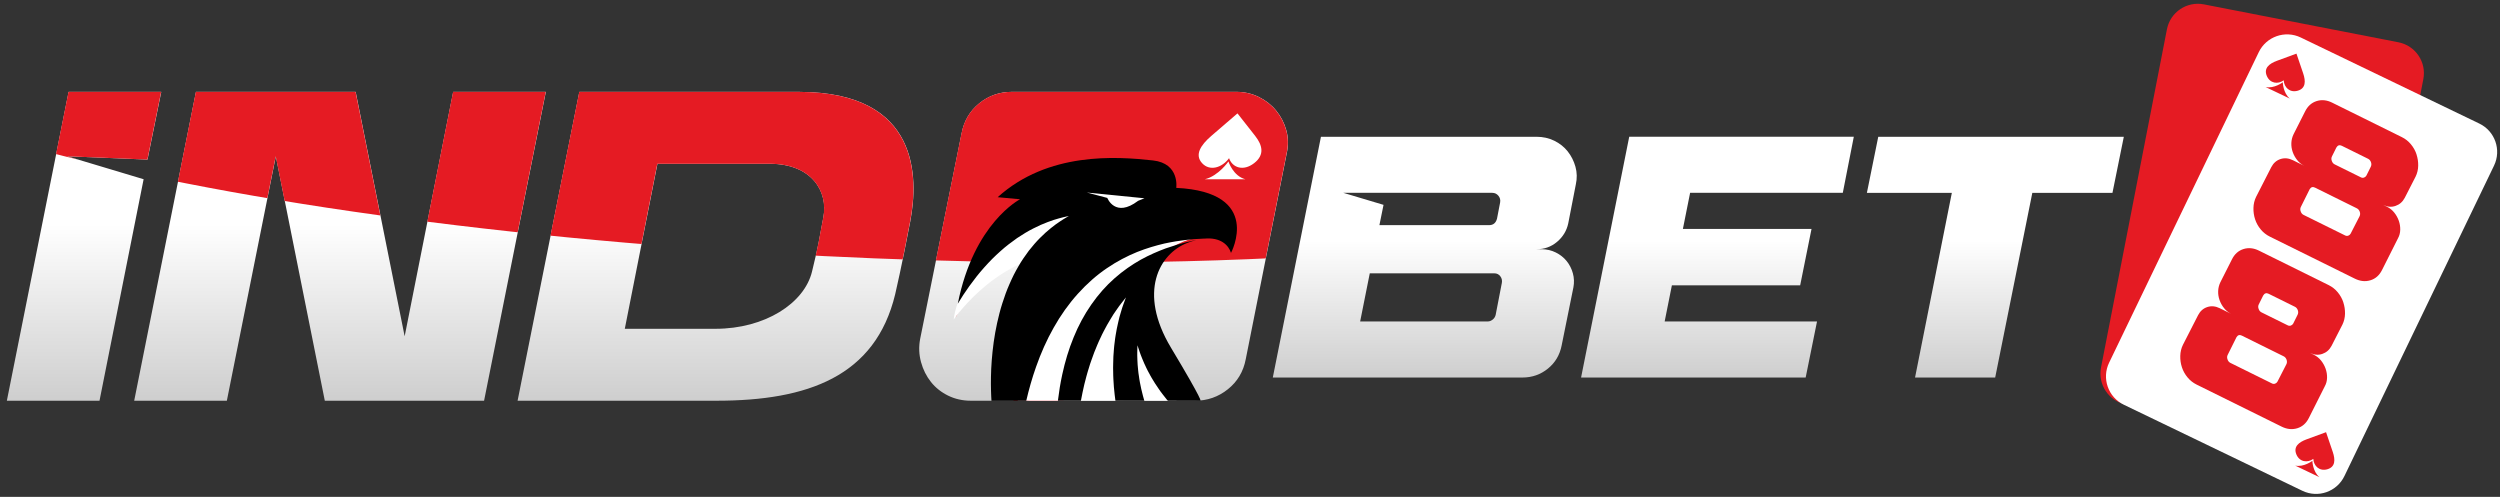 <?xml version="1.0" encoding="UTF-8"?>
<svg id="Layer_1" data-name="Layer 1" xmlns="http://www.w3.org/2000/svg" xmlns:xlink="http://www.w3.org/1999/xlink" viewBox="0 0 1644.6 326.87">
  <rect x="0" y="0" width="1644.6" height="326.87" fill="#333333" stroke="none"/>
  <defs>
    <style>
      .cls-1 {
        fill: url(#linear-gradient-2);
      }

      .cls-2 {
        fill: #fff;
      }

      .cls-3 {
        fill: #e51b23;
      }

      .cls-4 {
        clip-path: url(#clippath);
      }

      .cls-5 {
        fill: none;
      }

      .cls-6 {
        fill: url(#linear-gradient);
      }
    </style>
    <linearGradient id="linear-gradient" x1="429.9" y1="223.6" x2="429.9" y2="20.43" gradientTransform="translate(-4 40)" gradientUnits="userSpaceOnUse">
      <stop offset="0" stop-color="#cecece"/>
      <stop offset=".57" stop-color="#fff"/>
    </linearGradient>
    <clipPath id="clippath">
      <path class="cls-5" d="M-4.63,89.69c114.04,35.07,300.87,64.49,513.02,76.96,45.13,2.65,89.22,4.41,131.79,5.32,2.53,.05,5.06,.11,7.58,.15-8.25,9.64-15.86,22.54-19.1,36.57,3.3-7.52,30.49-42.95,61.2-36.06,9.81,.07-24.24,93.85-24.24,93.85h32.39s49.75-94,60.41-94.18c228.65-3.83,390.57-34.47,393.31-81.1,1.93-32.93-75.92-67.24-201.66-95.32H-4.63V89.69Z"/>
    </clipPath>
    <linearGradient id="linear-gradient-2" x1="1121.21" y1="208.35" x2="1121.21" y2="49.98" xlink:href="#linear-gradient"/>
  </defs>
  <g id="logo">
    <g id="Indo_copy" data-name="Indo copy">
      <path class="cls-6" d="M44.14,102.81l52.9,2.16,9.05-44.53H45.14L4.51,263.6h60.95l29.02-145.7-50.34-15.1Zm253.99-42.37l-31.93,160.79L233.98,60.43h-105.07l-40.63,203.17h60.95l32.22-160.79,32.22,160.79h104.78l40.63-203.17h-60.95Zm228.05,0h-145.06l-40.63,203.17h130.84c60.03,0,104.52-15.95,117.55-70.02,0,0,4.56-19.48,9.95-48.07,5.39-28.6,6.31-84.73-72.65-85.07Zm15.46,82.58c-3.32,16.99-2.37,14.7-7.46,35.64-5.09,20.95-31.11,37.63-63.47,37.63h-59.69l21.48-108.55h73.94c27.61,0,38.52,18.28,35.2,35.27Zm304.57-57.33c-1.36-4.83-3.58-9.14-6.68-12.92-3.1-3.77-6.92-6.77-11.46-9-4.55-2.22-9.43-3.34-14.66-3.34h-147.73c-8.13,0-15.29,2.52-21.48,7.55-6.19,5.03-10.06,11.61-11.61,19.74l-27.28,135.25c-.97,5.22-.78,10.3,.58,15.24,1.35,4.93,3.53,9.29,6.53,13.06,3,3.77,6.77,6.78,11.32,9,4.54,2.23,9.53,3.34,14.95,3.34h147.44c8.13,0,15.33-2.51,21.62-7.55,6.29-5.03,10.2-11.61,11.75-19.74l26.99-135.54c1.16-5.22,1.06-10.25-.29-15.09Z"/>
    </g>
    <g class="cls-4">
      <g id="Indo_copy-2" data-name="Indo copy">
        <path class="cls-3" d="M44.06,102.81l52.9,2.16,9.05-44.53H45.06L4.43,263.61h60.95l29.02-145.7-50.34-15.1Zm253.99-42.37l-31.93,160.79L233.91,60.44h-105.07l-40.63,203.17h60.95l32.22-160.79,32.22,160.79h104.78l40.63-203.17h-60.95Zm228.05,0h-145.06l-40.63,203.17h130.84c60.03,0,104.52-15.95,117.55-70.02,0,0,4.56-19.48,9.95-48.07s6.31-84.73-72.65-85.07Zm15.46,82.58c-3.32,16.99-2.37,14.7-7.46,35.64-5.09,20.95-31.11,37.63-63.47,37.63h-59.69l21.48-108.55h73.94c27.61,0,38.52,18.28,35.2,35.27Zm304.57-57.33c-1.36-4.83-3.58-9.14-6.68-12.92-3.1-3.77-6.92-6.77-11.46-9-4.55-2.22-9.43-3.34-14.66-3.34h-147.73c-8.13,0-15.29,2.52-21.48,7.55-6.19,5.03-10.06,11.61-11.61,19.74l-27.28,135.25c-.97,5.22-.78,10.3,.58,15.24,1.35,4.93,3.53,9.29,6.53,13.06,3,3.77,6.77,6.78,11.32,9,4.54,2.23,9.53,3.34,14.95,3.34h147.44c8.13,0,15.33-2.51,21.62-7.55,6.29-5.03,10.2-11.61,11.75-19.74l26.99-135.54c1.16-5.22,1.06-10.25-.29-15.09Z"/>
      </g>
    </g>
    <g id="Group_2_copy" data-name="Group 2 copy">
      <g id="Shape_1" data-name="Shape 1">
        <path class="cls-2" d="M787.15,156.26c-1.94-1.3-75.14-17.27-78.81-19.43-77.03,21.32-80.97,73.41-80.97,73.41,0,0,31.96-47.07,79.89-43.18-28.5,20.3-37.78,96.58-37.78,96.58l104.58-.13s-51.83-92.59,13.09-107.25Z"/>
      </g>
    </g>
    <path d="M652.23,263.65c-.08-.86-.13-1.88-.17-3.02-.06-1.15-.11-2.4-.13-3.74-.08-2.68-.09-5.72-.03-9.04,.11-6.65,.65-14.44,1.79-22.75,.61-4.13,1.31-8.43,2.28-12.72,.96-4.29,2.05-8.66,3.43-12.93,1.35-4.28,2.88-8.52,4.68-12.57,.85-2.07,1.85-4.01,2.78-6,1.03-1.9,1.98-3.88,3.1-5.67,2.1-3.73,4.5-7.08,6.85-10.28,2.44-3.09,4.91-5.98,7.39-8.44,2.46-2.5,4.91-4.65,7.16-6.46,1.14-.88,2.21-1.75,3.23-2.49,1.04-.72,2-1.38,2.87-1.97,1.73-1.23,3.21-1.98,4.17-2.6,.98-.59,1.51-.9,1.51-.9,0,0-.59,.14-1.71,.39-1.1,.29-2.79,.56-4.84,1.2-1.04,.31-2.19,.65-3.44,1.02-1.24,.41-2.56,.91-4,1.43-2.85,1.07-6.04,2.44-9.42,4.19-3.41,1.71-6.96,3.87-10.65,6.33-3.59,2.55-7.4,5.37-11,8.65-1.88,1.59-3.59,3.36-5.43,5.11-1.73,1.82-3.56,3.64-5.23,5.59-3.46,3.85-6.7,7.99-9.77,12.26-2.72,3.75-5.22,7.64-7.58,11.55,10.58-53.3,40.95-68.7,40.95-68.7l-14.72-1.37c33.18-29.89,77.79-26.88,102.16-24.18,17.75,1.97,15.32,18.05,15.32,18.05,57.41,2.74,36.02,42.78,36.02,42.78-1.55-5.08-6.84-10.46-17.66-9.38,.2-.03,.31-.06,.31-.06,0,0-1.12,.06-3.23,.18-1.06,.06-2.36,.13-3.89,.21-1.53,.15-3.29,.33-5.25,.53-3.94,.44-8.7,1.19-14.15,2.36-5.41,1.29-11.5,3-17.94,5.58-6.42,2.62-13.18,6.09-19.85,10.65-6.68,4.52-13.16,10.21-19.1,16.82-5.96,6.6-11.33,14.15-15.9,22.31-4.62,8.14-8.46,16.85-11.59,25.78-2.6,7.35-4.7,14.82-6.44,22.29h20.81c.7-5.8,1.63-11.6,2.88-17.33,1.81-8.36,4.25-16.57,7.45-24.32,3.15-7.78,7.08-15.08,11.66-21.64,4.57-6.57,9.75-12.44,15.33-17.32,5.56-4.92,11.43-8.94,17.16-12.17,5.76-3.19,11.37-5.56,16.45-7.46,5.11-1.79,9.68-3.11,13.49-4.03,1.91-.44,3.62-.83,5.11-1.17,.51-.09,.95-.17,1.4-.26-1.8,.46-3.71,1.05-5.76,1.84-18.46,7.13-32.73,32.36-10.79,68.93,21.94,36.57,19.39,34.92,19.39,34.92h-5.09s-132.34,.01-132.34,.01Z"/>
    <g>
      <path class="cls-2" d="M748.68,132.11l4.19-1.68-37.91-3.77,13.46,3.54s5.14,13.41,20.27,1.91Z"/>
      <path class="cls-2" d="M734.36,204.02c-.62,.91-1.28,1.87-1.98,2.89-.64,1.05-1.32,2.16-2.02,3.32-1.48,2.3-2.82,4.92-4.31,7.69-.78,1.38-1.39,2.86-2.12,4.35-.68,1.5-1.47,3.03-2.09,4.63-.65,1.6-1.32,3.23-2,4.88-.64,1.66-1.22,3.37-1.84,5.09-.64,1.72-1.19,3.47-1.72,5.25-.52,1.77-1.13,3.55-1.58,5.36-.47,1.81-.94,3.62-1.4,5.42-.45,1.81-.8,3.62-1.2,5.43-.41,1.81-.75,3.6-1.05,5.38,0,0,0,0,0,0h22.73c-.21-1.38-.39-2.77-.52-4.17-.16-1.63-.37-3.29-.5-4.96-.11-1.67-.22-3.34-.32-5.01-.13-1.69-.1-3.35-.15-5.03-.05-1.68-.07-3.36,0-5.02,.05-1.66,.06-3.32,.14-4.96,.12-1.64,.23-3.25,.35-4.84,.08-1.61,.34-3.14,.51-4.68,.21-1.52,.33-3.06,.62-4.49,.52-2.9,.96-5.69,1.61-8.19,.3-1.27,.59-2.49,.86-3.65,.34-1.14,.65-2.22,.95-3.24,.6-2.05,1.13-3.85,1.69-5.27,1.07-2.91,1.67-4.57,1.67-4.57,0,0-1.1,1.4-3.02,3.84-1.01,1.21-2.08,2.77-3.32,4.57Z"/>
      <path class="cls-2" d="M764.74,259.24c-.93-1.16-1.77-2.35-2.57-3.54-1.7-2.35-3.13-4.74-4.52-7.04-.71-1.14-1.27-2.31-1.89-3.42-.58-1.12-1.22-2.19-1.68-3.27-.98-2.14-1.97-4.1-2.63-5.91-.69-1.8-1.39-3.38-1.79-4.71-.88-2.68-1.39-4.21-1.39-4.21,0,0-.05,1.62-.13,4.45-.08,1.44,.04,3.15,.08,5.16,0,2.02,.28,4.25,.49,6.74,.08,1.25,.31,2.52,.5,3.85,.21,1.33,.36,2.74,.65,4.14,.56,2.82,1.15,5.83,2.01,8.88,.28,1.11,.59,2.22,.93,3.33h2.69s12.8,0,12.8,0c-.27-.31-.54-.63-.81-.94-.96-1.15-1.83-2.35-2.75-3.51Z"/>
    </g>
    <g id="Bet_copy" data-name="Bet copy">
      <path class="cls-1" d="M1031.3,99.59c-2.34-2.94-5.28-5.28-8.82-7.01-3.55-1.73-7.43-2.6-11.65-2.6h-141.86l-31.67,158.37h164.26c6.33,0,11.91-1.96,16.74-5.88,4.83-3.92,7.84-9.05,9.05-15.38l7.69-38.01c.6-3.17,.49-6.26-.34-9.28-.83-3.02-2.19-5.69-4.07-8.03-1.89-2.34-4.26-4.22-7.13-5.66-2.87-1.43-5.96-2.15-9.28-2.15h-3.39c5.13,0,9.62-1.62,13.46-4.86,3.85-3.24,6.3-7.28,7.35-12.1l4.98-25.57c.91-4.07,.83-7.99-.23-11.76-1.06-3.77-2.75-7.13-5.09-10.07Zm-49.66,27.26c1.66,0,3.02,.64,4.07,1.92,1.05,1.28,1.43,2.75,1.13,4.41l-2.04,10.63c-.76,2.87-2.49,4.3-5.2,4.3h-72.17l2.71-13.35-26.47-7.92h97.96Zm6.33,59.28l-4.07,21.04c-.3,1.21-.91,2.19-1.81,2.94-1.06,.9-2.19,1.36-3.39,1.36h-83.94l6.33-31.67h81.9c1.66,0,2.98,.64,3.96,1.92,.98,1.28,1.32,2.75,1.02,4.41Zm52.13,62.22h147.74l7.47-36.88h-100.23l4.75-23.76h84.39l7.47-37.1h-84.62l4.75-23.76h100.45l7.24-36.88h-147.74l-31.67,158.37Zm195.49-158.37l-7.47,36.88h55.88l-24.21,121.49h52.72l24.43-121.49h52.72l7.47-36.88h-161.54Z"/>
    </g>
    <g id="Rectangle_3" data-name="Rectangle 3">
      <path class="cls-3" d="M1577.78,27.82l-127.98-24.95c-11.23-2.19-22.11,5.14-24.3,16.37l-43.37,222.54c-2.19,11.23,5.14,22.11,16.38,24.3l127.98,24.95c11.23,2.19,22.11-5.14,24.3-16.37l43.37-222.54c2.19-11.23-5.14-22.11-16.37-24.3Z"/>
    </g>
    <g id="Group_1" data-name="Group 1">
      <g id="Rectangle_3_copy" data-name="Rectangle 3 copy">
        <path class="cls-2" d="M1631.01,81.29l-117.46-56.61c-10.31-4.97-22.69-.64-27.66,9.67l-98.43,204.24c-4.97,10.31-.64,22.69,9.67,27.66l117.46,56.61c10.31,4.97,22.69,.64,27.66-9.67l98.43-204.24c4.97-10.31,.64-22.69-9.67-27.66Z"/>
      </g>
      <g id="_88_copy_2" data-name="88 copy 2">
        <path class="cls-3" d="M1589.69,101.56c-.79-2.41-2.02-4.61-3.68-6.62-1.66-2.01-3.65-3.59-5.97-4.73l-45.9-22.7c-3.48-1.72-6.88-2.06-10.19-1.01-3.31,1.05-5.83,3.31-7.56,6.79l-7.58,14.99c-.89,1.83-1.38,3.76-1.47,5.78-.09,2.02,.21,4,.89,5.94,.68,1.94,1.67,3.72,2.97,5.34,1.29,1.62,2.85,2.88,4.68,3.78l-7.46-3.69c-2.82-1.39-5.55-1.66-8.2-.8-2.65,.86-4.68,2.64-6.09,5.35l-9.98,19.53c-1.1,2.24-1.68,4.67-1.74,7.27-.07,2.6,.3,5.1,1.09,7.51,.79,2.4,2.02,4.61,3.68,6.62,1.66,2.01,3.65,3.58,5.97,4.73l55.98,27.68c3.48,1.72,6.9,2.07,10.25,1.05,3.35-1.03,5.89-3.28,7.62-6.76l10.48-20.83c.95-1.7,1.44-3.57,1.49-5.61,.05-2.04-.27-4.03-.95-5.97-.69-1.94-1.68-3.72-2.97-5.34-1.3-1.62-2.85-2.88-4.68-3.78l-2.61-1.29c2.74,1.35,5.43,1.58,8.09,.67,2.66-.9,4.68-2.66,6.07-5.28l7.15-13.96c1.1-2.24,1.67-4.64,1.72-7.2,.05-2.55-.32-5.03-1.11-7.44Zm-37.47,40.69l-5.89,11.48c-.37,.64-.89,1.08-1.57,1.31-.68,.23-1.35,.18-2.01-.14l-27.37-13.53c-.91-.45-1.55-1.23-1.9-2.33-.38-1.01-.35-1.98,.1-2.89l5.81-11.68c.87-1.43,2.05-1.77,3.54-1.03l27.49,13.6c.91,.45,1.55,1.21,1.92,2.26,.36,1.06,.33,2.05-.12,2.96Zm7.39-32.58l-2.9,5.84c-.37,.64-.89,1.08-1.57,1.31-.68,.23-1.35,.18-2.01-.14l-17.29-8.55c-.91-.45-1.55-1.23-1.9-2.33-.38-1.01-.35-1.98,.1-2.89l2.9-5.84c.89-1.52,2.09-1.91,3.58-1.17l17.29,8.55c.91,.45,1.55,1.21,1.92,2.26,.36,1.06,.33,2.05-.12,2.96Z"/>
      </g>
      <g id="_88_copy_3" data-name="88 copy 3">
        <path class="cls-3" d="M1541.55,198.91c-.79-2.41-2.02-4.61-3.68-6.62-1.66-2.01-3.65-3.59-5.97-4.73l-45.9-22.7c-3.48-1.72-6.88-2.06-10.19-1.01-3.31,1.05-5.83,3.31-7.56,6.79l-7.58,14.99c-.89,1.83-1.38,3.76-1.47,5.78-.09,2.02,.21,4,.89,5.94,.68,1.94,1.67,3.72,2.97,5.34,1.29,1.62,2.85,2.88,4.68,3.78l-7.46-3.69c-2.82-1.39-5.55-1.66-8.2-.8-2.65,.86-4.68,2.64-6.09,5.35l-9.98,19.53c-1.1,2.24-1.68,4.67-1.74,7.27-.07,2.6,.3,5.1,1.09,7.51,.79,2.4,2.02,4.61,3.68,6.62,1.66,2.01,3.65,3.58,5.97,4.73l55.98,27.68c3.48,1.72,6.9,2.07,10.25,1.05,3.35-1.03,5.89-3.28,7.62-6.76l10.48-20.83c.95-1.7,1.44-3.57,1.49-5.61,.05-2.04-.27-4.03-.95-5.97-.69-1.94-1.68-3.72-2.97-5.34-1.3-1.62-2.85-2.88-4.68-3.78l-2.61-1.29c2.74,1.35,5.43,1.58,8.09,.67,2.66-.9,4.68-2.66,6.07-5.28l7.15-13.96c1.1-2.24,1.67-4.64,1.72-7.2,.05-2.55-.32-5.03-1.11-7.44Zm-37.47,40.69l-5.89,11.48c-.37,.64-.89,1.08-1.57,1.31-.68,.23-1.35,.18-2.01-.14l-27.37-13.53c-.91-.45-1.55-1.23-1.9-2.33-.38-1.01-.35-1.98,.1-2.89l5.81-11.68c.87-1.43,2.05-1.77,3.54-1.03l27.49,13.6c.91,.45,1.55,1.21,1.92,2.26,.36,1.06,.33,2.05-.12,2.96Zm7.39-32.58l-2.9,5.84c-.37,.64-.89,1.08-1.57,1.31-.68,.23-1.35,.18-2.01-.14l-17.29-8.55c-.91-.45-1.55-1.23-1.9-2.33-.38-1.01-.35-1.98,.1-2.89l2.9-5.84c.89-1.52,2.09-1.91,3.58-1.17l17.29,8.55c.91,.45,1.55,1.21,1.92,2.26,.36,1.06,.33,2.05-.12,2.96Z"/>
      </g>
      <g id="Shape_332_1" data-name="Shape 332 1">
        <path class="cls-3" d="M1501.71,54.11s0,0,0,.01h0s-5.6,4.32-11.31,3.14c.45,.21,7.98,3.81,7.98,3.81h0s0,0,0,0c0,0,7.54,3.6,7.98,3.81-4.51-3.71-4.66-10.78-4.66-10.78Zm13.41-5.83c-3.46-10.28-4.42-13-4.42-13,0,0,0,.01-.02,.04,.01-.02,.02-.04,.02-.04,0,0-2.71,.96-12.89,4.73-5.08,1.88-8.72,4.82-6.64,9.87,2.08,5.04,7.36,5.72,11.15,2.95,.03-.06,.06-.12,.09-.19-.03,.06-.06,.13-.09,.19,.23,4.69,4.07,8.38,9.3,6.82s5.23-6.23,3.5-11.37Z"/>
      </g>
      <g id="Shape_332_1_copy" data-name="Shape 332 1 copy">
        <path class="cls-3" d="M1534.59,297.31c-3.46-10.28-4.42-13-4.42-13,0,0,0,.01-.02,.04,.01-.02,.02-.04,.02-.04,0,0-2.71,.96-12.89,4.73-5.08,1.88-8.72,4.82-6.64,9.87s7.36,5.72,11.15,2.95c.03-.06,.06-.12,.09-.19-.03,.06-.06,.13-.09,.19,.23,4.69,4.07,8.38,9.3,6.82s5.23-6.23,3.5-11.37Zm-13.41,5.83s0,0,0,.01h0s-5.6,4.32-11.31,3.14c.45,.21,7.98,3.81,7.98,3.81h0s0,0,0,0c0,0,7.54,3.6,7.98,3.81-4.51-3.71-4.66-10.78-4.66-10.78Z"/>
      </g>
    </g>
    <g id="Shape_332_2" data-name="Shape 332 2">
      <path class="cls-2" d="M808.12,106.22s0,0,0,.02v-.02s-6.61,9.59-15.57,11.71h13.37v-.02s0,.02,0,.02h13.37c-8.16-2.12-11.17-11.71-11.17-11.71Zm17.64-16.74c-9.2-11.81-11.7-14.89-11.7-14.89,0,0,0,.02-.02,.06,0-.04,.01-.06,.01-.06,0,0-3.65,3.08-17.29,14.89-6.81,5.9-11.06,12.3-5.99,17.84,5.07,5.55,13.19,3.01,17.74-3.26,.02-.1,.04-.2,.06-.31-.02,.11-.04,.21-.05,.31,2.19,6.27,9.36,8.8,16.51,3.26,7.16-5.55,5.31-11.94,.72-17.84Z"/>
    </g>
  </g>
</svg>